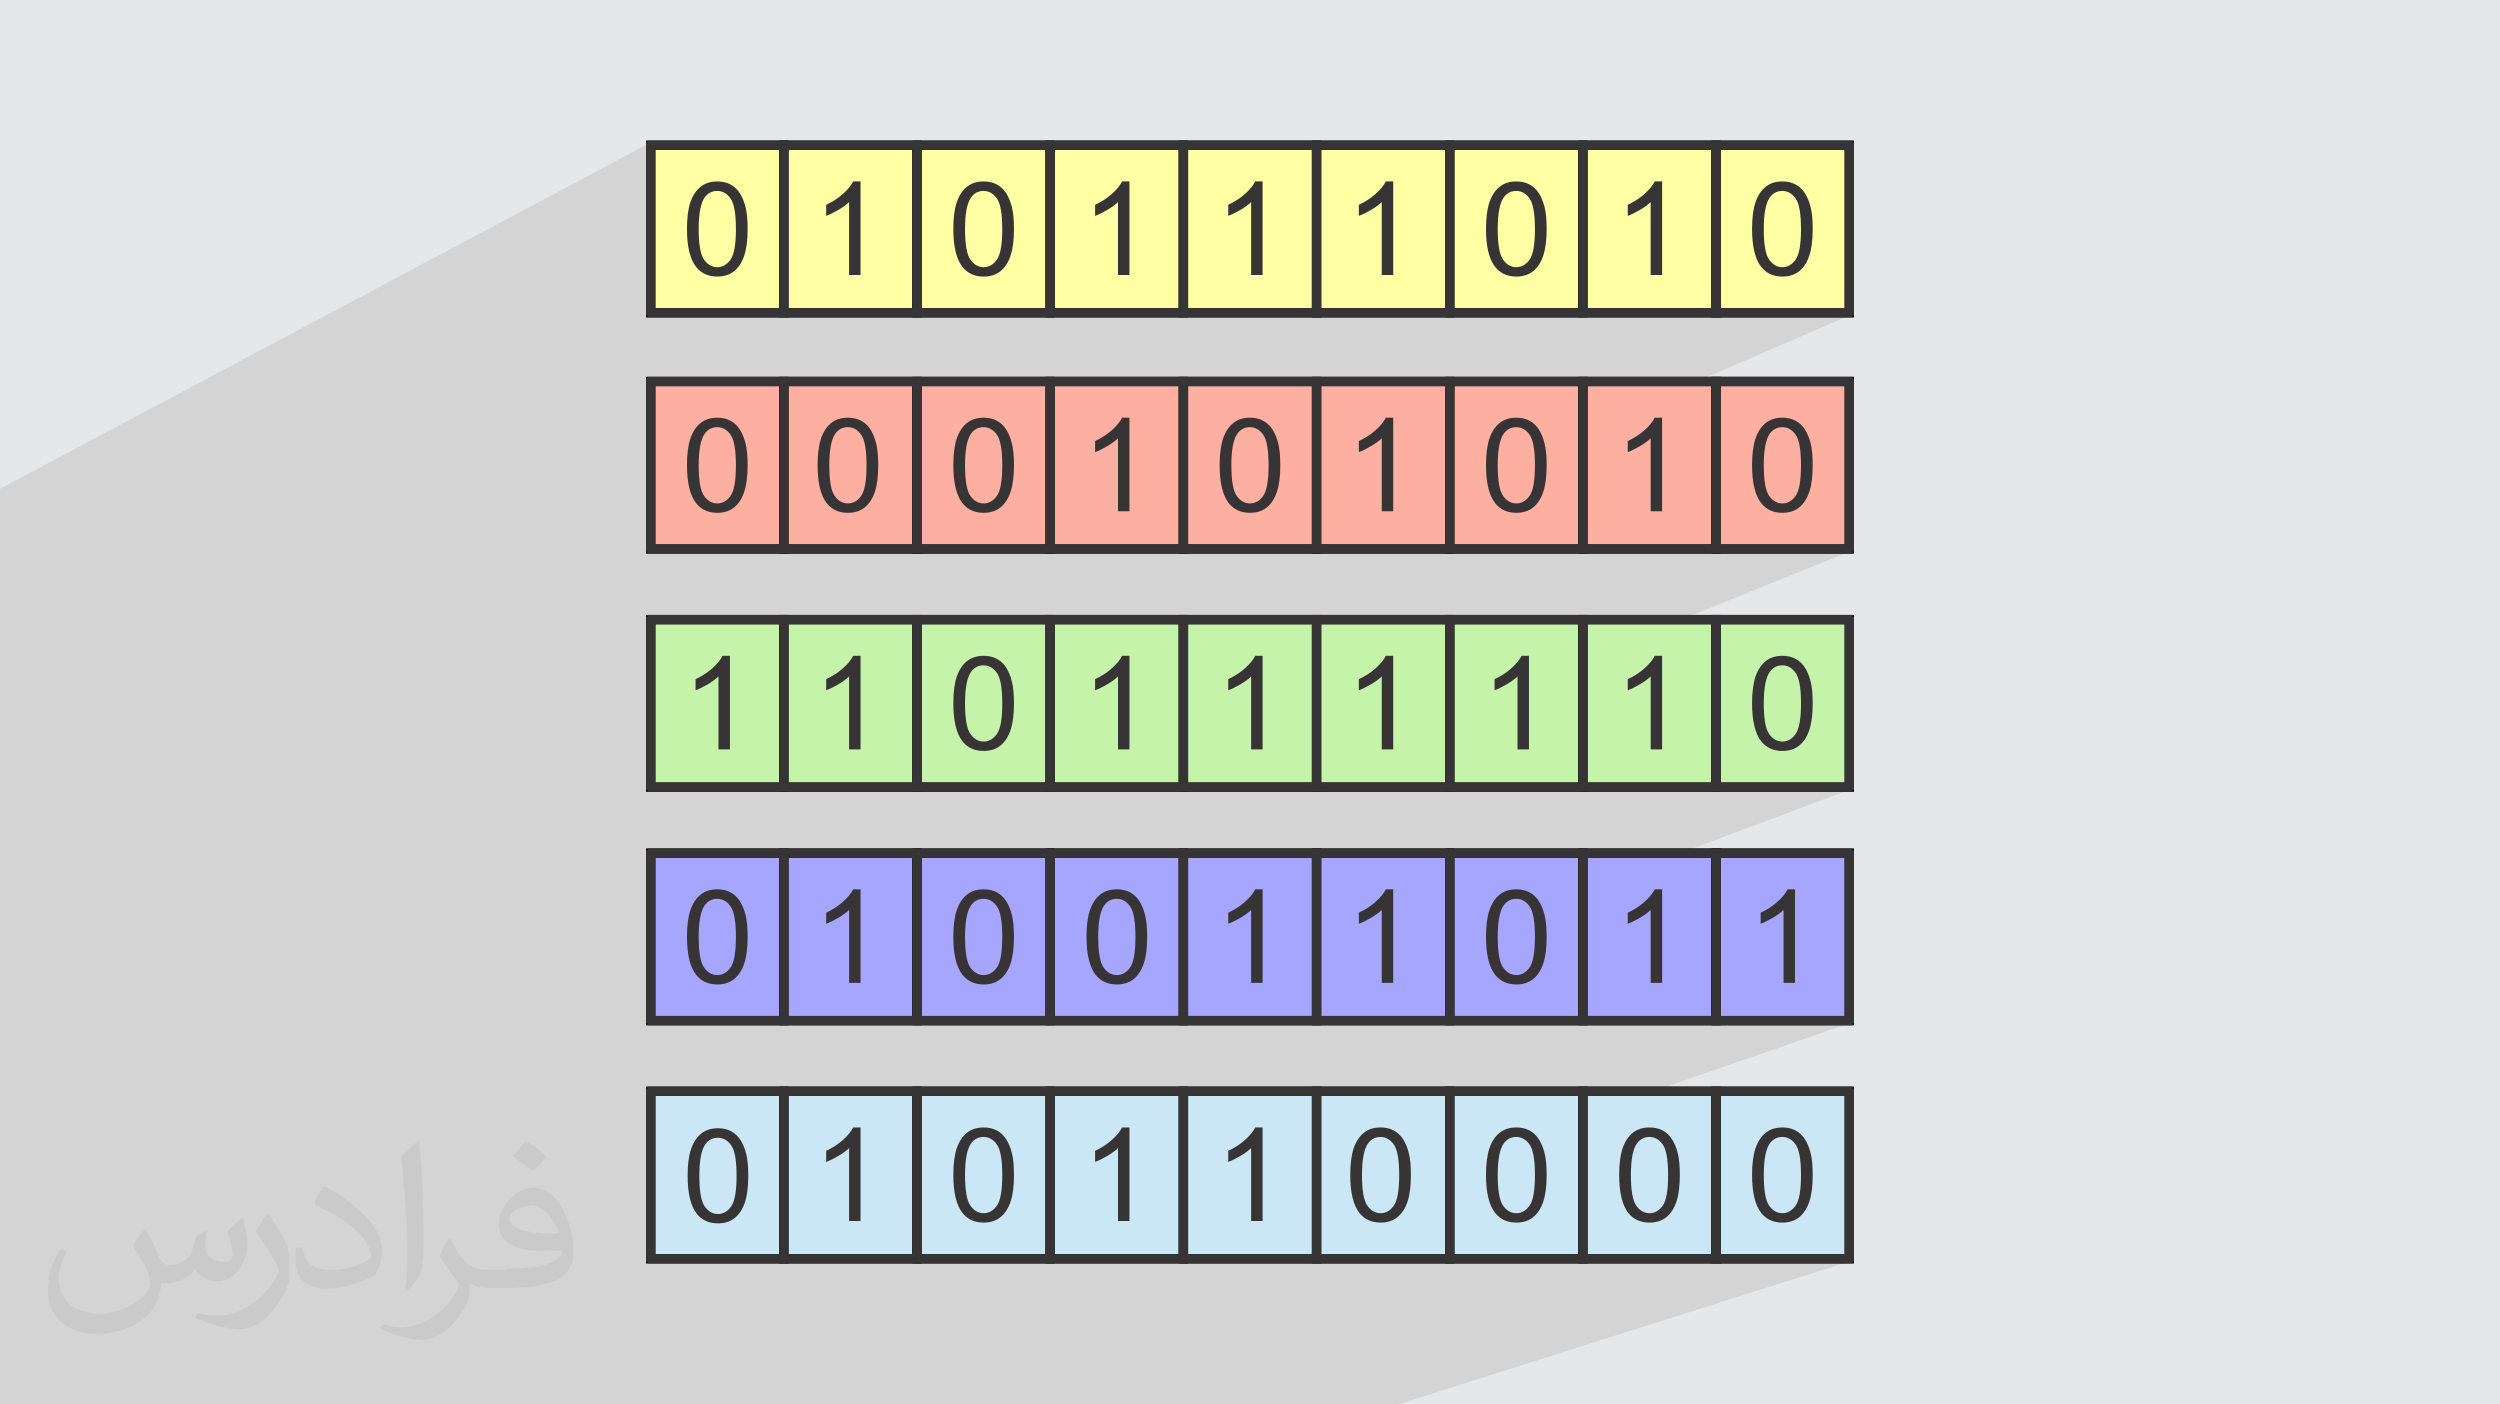 <?xml version="1.0" encoding="UTF-8"?>
<!DOCTYPE svg PUBLIC "-//W3C//DTD SVG 1.1//EN" "http://www.w3.org/Graphics/SVG/1.1/DTD/svg11.dtd">
<!-- Creator: CorelDRAW -->
<svg xmlns="http://www.w3.org/2000/svg" xml:space="preserve" width="3.709in" height="2.083in" version="1.1" style="shape-rendering:geometricPrecision; text-rendering:geometricPrecision; image-rendering:optimizeQuality; fill-rule:evenodd; clip-rule:evenodd"
viewBox="0 0 3709.33 2083.19"
 xmlns:xlink="http://www.w3.org/1999/xlink"
 xmlns:xodm="http://www.corel.com/coreldraw/odm/2003">
 <defs>
  <style type="text/css">
   <![CDATA[
    .str1 {stroke:#373435;stroke-width:13.89;stroke-miterlimit:2.613}
    .str0 {stroke:black;stroke-width:13.89;stroke-miterlimit:2.613}
    .fil4 {fill:none}
    .fil8 {fill:#A7A6FF}
    .fil7 {fill:#C6F3AA}
    .fil9 {fill:#CBE6F4}
    .fil0 {fill:#E6E7E8}
    .fil6 {fill:#FDB0A1}
    .fil3 {fill:#FFFFA4}
    .fil5 {fill:#373435;fill-rule:nonzero}
    .fil2 {fill:#373435;fill-opacity:0.031}
    .fil1 {fill:#373435;fill-opacity:0.102}
   ]]>
  </style>
 </defs>
 <g id="Layer_x0020_1">
  <polygon class="fil0" points="-0,0 3709.33,0 3709.33,2083.19 -0,2083.19 "/>
  <polygon class="fil1" points="1373.46,2083.19 1369.17,2083.19 1358.62,2083.19 1329.35,2083.19 1318.14,2083.19 1279.23,2083.19 1266.48,2083.19 1238.72,2083.19 1224.67,2083.19 1194.01,2083.19 1183.63,2083.19 1142.65,2083.19 1131.65,2083.19 1110.97,2083.19 1105.1,2083.19 1101.06,2083.19 1100.91,2083.19 1089.96,2083.19 1061.14,2083.19 1018.87,2083.19 1008.66,2083.19 955.96,2083.19 945.15,2083.19 940.03,2083.19 930.14,2083.19 919.46,2083.19 906.19,2083.19 894.23,2083.19 880.15,2083.19 843.72,2083.19 833.68,2083.19 813.32,2083.19 792.06,2083.19 769.26,2083.19 769.1,2083.19 759.37,2083.19 758.65,2083.19 730.18,2083.19 726.07,2083.19 720.35,2083.19 718.58,2083.19 678.66,2083.19 668.56,2083.19 658.7,2083.19 644.11,2083.19 633.6,2083.19 625.36,2083.19 613.26,2083.19 598.17,2083.19 588.6,2083.19 582.57,2083.19 572.15,2083.19 569.64,2083.19 560.61,2083.19 554.07,2083.19 552.74,2083.19 542.91,2083.19 535.02,2083.19 519.17,2083.19 517.98,2083.19 515.22,2083.19 506.27,2083.19 493.41,2083.19 483.72,2083.19 479.36,2083.19 461.38,2083.19 427.23,2083.19 417.83,2083.19 406.81,2083.19 397.78,2083.19 395.87,2083.19 388.43,2083.19 385.79,2083.19 385.65,2083.19 381.07,2083.19 354.7,2083.19 354.01,2083.19 350.88,2083.19 345.21,2083.19 318.26,2083.19 316.02,2083.19 308.74,2083.19 270.62,2083.19 256.3,2083.19 255.27,2083.19 252.12,2083.19 247.06,2083.19 221.12,2083.19 220.52,2083.19 194.35,2083.19 192.8,2083.19 184.52,2083.19 184.15,2083.19 145.97,2083.19 143.11,2083.19 133.76,2083.19 129.56,2083.19 85.36,2083.19 77.31,2083.19 76.29,2083.19 68.27,2083.19 48.59,2083.19 35.67,2083.19 31.6,2083.19 23.09,2083.19 14.03,2083.19 -0,2083.19 -0,2082.87 -0,2077.01 -0,2075.14 -0,2070.92 -0,2070.75 -0,2067.17 -0,2050.89 -0,2049.77 -0,2047.33 -0,2046.26 -0,2036.2 -0,2032.33 -0,2029 -0,2022.61 -0,2019.05 -0,2015.78 -0,2007.96 -0,2001.2 -0,1999.46 -0,1997.55 -0,1989.52 -0,1981.13 -0,1977.55 -0,1976.13 -0,1968.11 -0,1967.05 -0,1963.66 -0,1954.67 -0,1951.35 -0,1942.8 -0,1921.61 -0,1920.8 -0,1915.34 -0,1909.87 -0,1907.92 -0,1906.22 -0,1904.44 -0,1899.4 -0,1897.33 -0,1896.22 -0,1895.94 -0,1892.63 -0,1888.01 -0,1884.62 -0,1883.12 -0,1877.89 -0,1876.29 -0,1872.6 -0,1866.78 -0,1853.81 -0,1848.45 -0,1845.95 -0,1841.98 -0,1829.25 -0,1829.09 -0,1825.74 -0,1825.37 -0,1818.93 -0,1815.48 -0,1813.68 -0,1810.41 -0,1809.39 -0,1792.47 -0,1787.09 -0,1781.82 -0,1778.06 -0,1763.73 -0,1762.22 -0,1758.38 -0,1756.47 -0,1752.89 -0,1747.3 -0,1745.72 -0,1743.79 -0,1742.39 -0,1736.96 -0,1731.76 -0,1728.48 -0,1723.13 -0,1722.26 -0,1716.65 -0,1711.48 -0,1709.37 -0,1691.65 -0,1687.66 -0,1680.91 -0,1679.02 -0,1677.26 -0,1675.33 -0,1672.98 -0,1671.94 -0,1669.4 -0,1663.25 -0,1662.36 -0,1659.03 -0,1653.39 -0,1621.67 -0,1614.79 -0,1607.74 -0,1602.4 -0,1601.81 -0,1598.95 -0,1595.82 -0,1593.62 -0,1592.17 -0,1590.5 -0,1590.24 -0,1588.25 -0,1587.11 -0,1582.12 -0,1568.67 -0,1566.38 -0,1563.21 -0,1561.43 -0,1558.61 -0,1541.09 -0,1539.69 -0,1536.81 -0,1535.69 -0,1526.78 -0,1526.38 -0,1523.27 -0,1523.11 -0,1516.03 -0,1512.58 -0,1512.05 -0,1509.72 -0,1489.24 -0,1484.41 -0,1470.54 -0,1463.82 -0,1459.37 -0,1457 -0,1453.4 -0,1450.07 -0,1448.32 -0,1446.75 -0,1444.74 -0,1443.48 -0,1440.09 -0,1438.82 -0,1435.31 -0,1431.77 -0,1426.98 -0,1417.7 -0,1415.73 -0,1411.35 -0,1391.98 -0,1387.69 -0,1377.82 -0,1374.43 -0,1372.37 -0,1369.05 -0,1366.86 -0,1366.3 -0,1364.82 -0,1363.21 -0,1358.7 -0,1355.13 -0,1350.84 -0,1336.44 -0,1331.98 -0,1318.82 -0,1315.73 -0,1313.2 -0,1301.61 -0,1299.5 -0,1296.06 -0,1295.35 -0,1291.96 -0,1291.44 -0,1275.53 -0,1274.98 -0,1271.88 -0,1271.09 -0,1270.02 -0,1269.8 -0,1255.29 -0,1252.59 -0,1248.32 -0,1241.38 -0,1238.11 -0,1232.39 -0,1218.3 -0,1217.95 -0,1215.55 -0,1214.79 -0,1212.43 -0,1212.09 -0,1198.25 -0,1194.48 -0,1175.78 -0,1171.36 -0,1163.42 -0,1160.09 -0,1149.15 -0,1134.37 -0,1134.05 -0,1132.8 -0,1130.47 -0,1129.28 -0,1129.03 -0,1117.26 -0,1114.71 -0,1113.61 -0,1102.87 -0,1102.86 -0,1094.69 -0,1090.12 -0,1082.68 -0,1079.29 -0,1046.93 -0,1046.57 -0,1044.38 -0,1043.9 -0,1043.35 -0,1042.92 -0,1012.2 -0,999.02 -0,997.85 -0,995.57 -0,957.79 -0,955.87 -0,954.14 -0,951.91 -0,944.48 -0,941.09 -0,940.85 -0,929.45 -0,929.39 -0,921.74 -0,916.82 -0,912.28 -0,908.76 -0,834.1 -0,822.28 -0,819.05 -0,818.7 -0,728.83 -0,726.49 -0,725.18 965.47,211.46 965.47,215.49 1155.36,215.49 1163.07,211.46 1163.07,215.49 1352.82,215.49 1360.67,211.46 1360.67,215.49 1550.27,215.49 1558.27,211.46 1558.27,215.49 1747.72,215.49 1755.87,211.46 1755.87,215.49 1945.18,215.49 1953.46,211.46 1953.46,215.49 2142.63,215.49 2151.06,211.46 2151.06,215.49 2340.09,215.49 2348.66,211.46 2348.66,215.49 2537.54,215.49 2546.26,211.46 2546.26,215.49 2734.99,215.49 2743.86,211.46 2743.86,215.49 2748.7,215.49 2743.86,217.69 2743.86,464.05 2748.7,464.05 2743.86,466.15 2743.86,468.07 2517.5,566.01 2536.94,566.01 2546.26,561.99 2546.26,566.01 2734.39,566.01 2743.86,561.99 2743.86,566.01 2748.7,566.01 2743.86,568.07 2743.86,814.57 2748.7,814.57 2743.86,816.53 2743.86,818.59 2494.29,919.35 2536.26,919.35 2546.26,915.33 2546.26,919.35 2733.69,919.35 2743.86,915.33 2743.86,919.35 2748.7,919.35 2743.86,921.27 2743.86,1167.91 2748.7,1167.91 2743.86,1169.72 2743.86,1171.93 2493.22,1265.8 2535.47,1265.8 2546.26,1261.78 2546.26,1265.8 2732.9,1265.8 2743.86,1261.78 2743.86,1265.8 2748.7,1265.8 2743.86,1267.58 2743.86,1514.36 2748.7,1514.36 2743.86,1516.04 2743.86,1518.39 2452.57,1619.14 2534.54,1619.14 2546.26,1615.12 2546.26,1619.14 2731.95,1619.14 2743.86,1615.12 2743.86,1619.14 2748.7,1619.14 2743.86,1620.78 2743.86,1867.7 2748.7,1867.7 2743.86,1869.24 2743.86,1871.72 2076.13,2083.19 2068.72,2083.19 2064.14,2083.19 1889.43,2083.19 1877.64,2083.19 1821.11,2083.19 1777.46,2083.19 1702.74,2083.19 1691.14,2083.19 1637.68,2083.19 1594.62,2083.19 1516.04,2083.19 1504.64,2083.19 1457.02,2083.19 1453.85,2083.19 1415.91,2083.19 1411.39,2083.19 "/>
  <path class="fil2" d="M217.02 1826.17c7,11 11,21 16,32 3,7 5,19 21,19 5,0 11,-2 17,-5 7,-4 11,-9 14,-17l6 -21 15 -8 1 1c-2,8 -2,15 -2,21 0,18 15,24 27,24 7,0 13,-4 13,-10 0,-8 -4,-23 -8,-35 7,-7 14,-14 23,-20l1 1c4,15 6,30 6,40 0,9 -4,21 -8,28 -7,14 -20,25 -36,25 -12,0 -25,-6 -34,-17l0 0c-9,11 -22,20 -43,20l-7 0c-1,14 -4,24 -9,33 -13,25 -50,42 -85.01,42 -49,0 -74.01,-28 -74.01,-66 0,-23 8,-45 19,-60l9 4c-7,14 -12,27 -12,40 0,35 28,52 61,52 31,0 69.01,-20 75.01,-42 -2,-25 -12,-36 -26,-59 4,-8 10,-15 17,-23l1 0 0 0 2 -1 0 0 0 0 0 0 0 0 0 0 0 0 0 0 0 0 0 0 0 2 0 0 0 0 0.01 -0.01 0 0.01zm564.05 -133.01c10,6 21,14 30,23 -6,8 -12,15 -21,21 -10,-8 -20,-15 -30,-22 7,-8 14,-15 20,-22l0 0 0 0 0 0 0 0 0 0 0 0 0 0 0 0 0 0 1 0 0 0 0 0 0 0zm5 96.01c-17,0 -30,11 -30,19 0,17 34,23 73.01,22 -5,-20 -23,-42 -43,-42l0 0 0 0 0 0 0 0 0 0 0 0 0 0 0 0 0 0 0 0 0 1 0 0 0 0 0 0 -0.01 0zm-38 93.01c22,0 41,-1 55,-4 16,-4 30,-12 30,-18 0,-2 0,-3 0,-5 -9,1 -19,1 -28,1 -30,0 -52,-7 -61,-23 -2,-4 -4,-9 -4,-15 0,-16 7,-31 19,-42 10,-9 21,-14 33,-14 21,0 37,17 48,43 6,14 11,31 11,51 0,14 -4,25 -12,34 -16,15 -45,21 -90.01,21l-20 0 0 0 -5 0c-11,0 -19,-2 -26,-7l-1 0c0,2 0,5 0,8 0,10 -3,23 -10,33 -20,30 -42,43 -60,43 -19,0 -42,-7 -63,-17l4 -7c7,3 16,5 29,5 34,0 78.01,-33 84.01,-65 -1,-2 -4,-6 -7,-9 -10,-12 -16,-22 -22,-32 5,-10 9,-18 14,-25l2 0c14,30 28,46 57,46l5 0 0 0 21 0 0 -1 0 0 0 0 0 0 -3 -1 0 0 0 0 0 0zm-147.01 31c2,-13 3,-29 3,-43l0 -21c0,-39 -5,-96.01 -9,-133.01 7,-8 17,-17 25,-23l2 1c5,47 6,101.01 6,151.01 0,13 0,26 -2,35 -1,12 -8,21 -22,35l-3 -2 0 0 0 0 0 0 0 0 0 0 0 0 0 0 0 0 0 0 0 0 0 0 0 0zm-151.02 -62.01c1,19 10,33 41,33 20,0 36,-5 55,-14 3,-2 5,-4 5,-5 0,-11 -9,-27 -24,-41 -15,-13 -33,-25 -52,-32 -6,-3 -8,-6 -8,-8 0,-6 7,-16 13,-24l2 0c21,11 43,27 60,44 15,16 25,33 25,51 0,13 -4,26 -11,37 -23,11 -47,20 -70.01,20 -29,0 -48,-13 -48,-45 0,-4 0,-9 1,-16l10 0 0 0 0 0 0 0 0 0 0 0 0 0 0 0 0 0 0 0 0 0 0 0 1 0 0 0 0 0 0 0 0.01 0zm-52 -52l18 29c7,11 13,22 13,41l0 24c0,19 -12,39 -32,60 -15,14 -29,19 -42,19 -19,0 -40,-6 -65,-17l3 -7c8,2 17,4 28,4 36,0 72.01,-26 89.01,-58 2,-4 3,-7 3,-9 0,-4 -2,-8 -4,-11 -9,-17 -19,-33 -30,-47 6,-9 11,-18 18,-27l2 0 0 0 1 0 0 0 0 0 0 0 0 0 0 0 0 0 0 0 0 0 0 0 -2 -1 0 0 0 0 0 0 -0.01 0z"/>
  <path class="fil2" d="M217.02 1826.17c7,11 11,21 16,32 3,7 5,19 21,19 5,0 11,-2 17,-5 7,-4 11,-9 14,-17l6 -21 15 -8 1 1c-2,8 -2,15 -2,21 0,18 15,24 27,24 7,0 13,-4 13,-10 0,-8 -4,-23 -8,-35 7,-7 14,-14 23,-20l1 1c4,15 6,30 6,40 0,9 -4,21 -8,28 -7,14 -20,25 -36,25 -12,0 -25,-6 -34,-17l0 0c-9,11 -22,20 -43,20l-7 0c-1,14 -4,24 -9,33 -13,25 -50,42 -85.01,42 -49,0 -74.01,-28 -74.01,-66 0,-23 8,-45 19,-60l9 4c-7,14 -12,27 -12,40 0,35 28,52 61,52 31,0 69.01,-20 75.01,-42 -2,-25 -12,-36 -26,-59 4,-8 10,-15 17,-23l1 0 0 0 2 -1 0 0 0 0 0 0 0 0 0 0 0 0 0 0 0 0 0 0 0 2 0 0 0 0 0.01 -0.01 0 0.01zm564.05 -133.01c10,6 21,14 30,23 -6,8 -12,15 -21,21 -10,-8 -20,-15 -30,-22 7,-8 14,-15 20,-22l0 0 0 0 0 0 0 0 0 0 0 0 0 0 0 0 0 0 1 0 0 0 0 0 0 0zm5 96.01c-17,0 -30,11 -30,19 0,17 34,23 73.01,22 -5,-20 -23,-42 -43,-42l0 0 0 0 0 0 0 0 0 0 0 0 0 0 0 0 0 0 0 0 0 1 0 0 0 0 0 0 -0.01 0zm-38 93.01c22,0 41,-1 55,-4 16,-4 30,-12 30,-18 0,-2 0,-3 0,-5 -9,1 -19,1 -28,1 -30,0 -52,-7 -61,-23 -2,-4 -4,-9 -4,-15 0,-16 7,-31 19,-42 10,-9 21,-14 33,-14 21,0 37,17 48,43 6,14 11,31 11,51 0,14 -4,25 -12,34 -16,15 -45,21 -90.01,21l-20 0 0 0 -5 0c-11,0 -19,-2 -26,-7l-1 0c0,2 0,5 0,8 0,10 -3,23 -10,33 -20,30 -42,43 -60,43 -19,0 -42,-7 -63,-17l4 -7c7,3 16,5 29,5 34,0 78.01,-33 84.01,-65 -1,-2 -4,-6 -7,-9 -10,-12 -16,-22 -22,-32 5,-10 9,-18 14,-25l2 0c14,30 28,46 57,46l5 0 0 0 21 0 0 -1 0 0 0 0 0 0 -3 -1 0 0 0 0 0 0zm-147.01 31c2,-13 3,-29 3,-43l0 -21c0,-39 -5,-96.01 -9,-133.01 7,-8 17,-17 25,-23l2 1c5,47 6,101.01 6,151.01 0,13 0,26 -2,35 -1,12 -8,21 -22,35l-3 -2 0 0 0 0 0 0 0 0 0 0 0 0 0 0 0 0 0 0 0 0 0 0 0 0zm-151.02 -62.01c1,19 10,33 41,33 20,0 36,-5 55,-14 3,-2 5,-4 5,-5 0,-11 -9,-27 -24,-41 -15,-13 -33,-25 -52,-32 -6,-3 -8,-6 -8,-8 0,-6 7,-16 13,-24l2 0c21,11 43,27 60,44 15,16 25,33 25,51 0,13 -4,26 -11,37 -23,11 -47,20 -70.01,20 -29,0 -48,-13 -48,-45 0,-4 0,-9 1,-16l10 0 0 0 0 0 0 0 0 0 0 0 0 0 0 0 0 0 0 0 0 0 0 0 1 0 0 0 0 0 0 0 0.01 0zm-52 -52l18 29c7,11 13,22 13,41l0 24c0,19 -12,39 -32,60 -15,14 -29,19 -42,19 -19,0 -40,-6 -65,-17l3 -7c8,2 17,4 28,4 36,0 72.01,-26 89.01,-58 2,-4 3,-7 3,-9 0,-4 -2,-8 -4,-11 -9,-17 -19,-33 -30,-47 6,-9 11,-18 18,-27l2 0 0 0 1 0 0 0 0 0 0 0 0 0 0 0 0 0 0 0 0 0 0 0 -2 -1 0 0 0 0 0 0 -0.01 0z"/>
  <g id="_2067061960784">
   <g>
    <polygon class="fil3 str0" points="965.47,215.49 1163.07,215.49 1163.07,464.05 965.47,464.05 "/>
    <polygon class="fil3 str0" points="1163.07,215.49 1360.67,215.49 1360.67,464.05 1163.07,464.05 "/>
    <polygon class="fil3 str0" points="1360.67,215.49 1558.27,215.49 1558.27,464.05 1360.67,464.05 "/>
    <polygon class="fil3 str0" points="1558.27,215.49 1755.87,215.49 1755.87,464.05 1558.27,464.05 "/>
    <polygon class="fil3 str0" points="1755.87,215.49 1953.46,215.49 1953.46,464.05 1755.87,464.05 "/>
    <polygon class="fil3 str0" points="1953.46,215.49 2151.06,215.49 2151.06,464.05 1953.46,464.05 "/>
    <polygon class="fil3 str0" points="2151.06,215.49 2348.66,215.49 2348.66,464.05 2151.06,464.05 "/>
    <polygon class="fil3 str0" points="2348.66,215.49 2546.26,215.49 2546.26,464.05 2348.66,464.05 "/>
    <polygon class="fil3 str0" points="2546.26,215.49 2743.86,215.49 2743.86,464.05 2546.26,464.05 "/>
    <polyline class="fil4 str1" points="965.47,468.07 965.47,464.05 965.47,215.49 965.47,211.46 "/>
    <polyline class="fil4 str1" points="1163.07,468.07 1163.07,464.05 1163.07,215.49 1163.07,211.46 "/>
    <polyline class="fil4 str1" points="1360.67,468.07 1360.67,464.05 1360.67,215.49 1360.67,211.46 "/>
    <polyline class="fil4 str1" points="1558.27,468.07 1558.27,464.05 1558.27,215.49 1558.27,211.46 "/>
    <polyline class="fil4 str1" points="1755.87,468.07 1755.87,464.05 1755.87,215.49 1755.87,211.46 "/>
    <polyline class="fil4 str1" points="1953.46,468.07 1953.46,464.05 1953.46,215.49 1953.46,211.46 "/>
    <polyline class="fil4 str1" points="2151.06,468.07 2151.06,464.05 2151.06,215.49 2151.06,211.46 "/>
    <polyline class="fil4 str1" points="2348.66,468.07 2348.66,464.05 2348.66,215.49 2348.66,211.46 "/>
    <polyline class="fil4 str1" points="2546.26,468.07 2546.26,464.05 2546.26,215.49 2546.26,211.46 "/>
    <polyline class="fil4 str1" points="2743.86,468.07 2743.86,464.05 2743.86,215.49 2743.86,211.46 "/>
    <polyline class="fil4 str1" points="960.63,464.05 965.47,464.05 1163.07,464.05 1360.67,464.05 1558.27,464.05 1755.87,464.05 1953.46,464.05 2151.06,464.05 2348.66,464.05 2546.26,464.05 2743.86,464.05 2748.7,464.05 "/>
    <polyline class="fil4 str1" points="960.63,215.49 965.47,215.49 1163.07,215.49 1360.67,215.49 1558.27,215.49 1755.87,215.49 1953.46,215.49 2151.06,215.49 2348.66,215.49 2546.26,215.49 2743.86,215.49 2748.7,215.49 "/>
   </g>
   <path class="fil5" d="M1019.28 339.8c0,-16.31 1.67,-29.51 5.02,-39.48 3.38,-10.01 8.37,-17.7 15,-23.07 6.59,-5.37 14.93,-8.05 24.97,-8.05 7.41,0 13.9,1.48 19.54,4.48 5.6,2.99 10.23,7.3 13.84,12.94 3.6,5.6 6.44,12.45 8.5,20.53 2.09,8.08 3.12,18.99 3.12,32.66 0,16.22 -1.67,29.35 -4.99,39.33 -3.31,10.01 -8.3,17.7 -14.93,23.11 -6.6,5.41 -14.96,8.11 -25.07,8.11 -13.29,0 -23.75,-4.73 -31.34,-14.22 -9.11,-11.59 -13.64,-30.35 -13.64,-56.32zm17.38 0.07c0,22.75 2.64,37.87 7.95,45.34 5.31,7.5 11.87,11.23 19.66,11.23 7.79,0 14.35,-3.77 19.67,-11.26 5.31,-7.53 7.95,-22.62 7.95,-45.31 0,-22.75 -2.64,-37.87 -7.95,-45.34 -5.28,-7.5 -11.91,-11.23 -19.85,-11.23 -7.79,0 -14.03,3.32 -18.7,9.91 -5.83,8.4 -8.72,23.97 -8.72,46.66z"/>
   <path class="fil5" d="M1276.8 408.02l-16.99 0 0 -108.19c-4.09,3.93 -9.46,7.82 -16.09,11.71 -6.63,3.89 -12.61,6.82 -17.89,8.75l0 -16.41c9.49,-4.44 17.8,-9.85 24.91,-16.22 7.11,-6.34 12.17,-12.48 15.13,-18.47l10.94 0 0 138.83z"/>
   <path class="fil5" d="M1414.48 339.8c0,-16.31 1.67,-29.51 5.02,-39.48 3.38,-10.01 8.37,-17.7 15,-23.07 6.6,-5.37 14.93,-8.05 24.97,-8.05 7.4,0 13.9,1.48 19.54,4.48 5.6,2.99 10.23,7.3 13.83,12.94 3.61,5.6 6.44,12.45 8.5,20.53 2.09,8.08 3.12,18.99 3.12,32.66 0,16.22 -1.67,29.35 -4.99,39.33 -3.31,10.01 -8.3,17.7 -14.93,23.11 -6.59,5.41 -14.96,8.11 -25.07,8.11 -13.29,0 -23.75,-4.73 -31.34,-14.22 -9.11,-11.59 -13.65,-30.35 -13.65,-56.32zm17.38 0.07c0,22.75 2.64,37.87 7.95,45.34 5.31,7.5 11.87,11.23 19.66,11.23 7.79,0 14.35,-3.77 19.66,-11.26 5.31,-7.53 7.95,-22.62 7.95,-45.31 0,-22.75 -2.64,-37.87 -7.95,-45.34 -5.28,-7.5 -11.91,-11.23 -19.85,-11.23 -7.79,0 -14.03,3.32 -18.7,9.91 -5.82,8.4 -8.72,23.97 -8.72,46.66z"/>
   <path class="fil5" d="M1675.8 408.02l-16.99 0 0 -108.19c-4.09,3.93 -9.46,7.82 -16.09,11.71 -6.63,3.89 -12.61,6.82 -17.89,8.75l0 -16.41c9.49,-4.44 17.8,-9.85 24.91,-16.22 7.11,-6.34 12.17,-12.48 15.13,-18.47l10.94 0 0 138.83z"/>
   <path class="fil5" d="M1873.35 408.02l-16.99 0 0 -108.19c-4.09,3.93 -9.46,7.82 -16.09,11.71 -6.63,3.89 -12.61,6.82 -17.89,8.75l0 -16.41c9.49,-4.44 17.8,-9.85 24.91,-16.22 7.11,-6.34 12.17,-12.48 15.13,-18.47l10.94 0 0 138.83z"/>
   <path class="fil5" d="M2067.14 408.02l-16.99 0 0 -108.19c-4.09,3.93 -9.46,7.82 -16.09,11.71 -6.63,3.89 -12.61,6.82 -17.89,8.75l0 -16.41c9.49,-4.44 17.8,-9.85 24.91,-16.22 7.11,-6.34 12.17,-12.48 15.13,-18.47l10.94 0 0 138.83z"/>
   <path class="fil5" d="M2204.83 339.8c0,-16.31 1.67,-29.51 5.02,-39.48 3.38,-10.01 8.37,-17.7 15,-23.07 6.6,-5.37 14.93,-8.05 24.97,-8.05 7.4,0 13.9,1.48 19.54,4.48 5.6,2.99 10.23,7.3 13.84,12.94 3.6,5.6 6.43,12.45 8.49,20.53 2.09,8.08 3.12,18.99 3.12,32.66 0,16.22 -1.67,29.35 -4.99,39.33 -3.31,10.01 -8.3,17.7 -14.93,23.11 -6.6,5.41 -14.96,8.11 -25.07,8.11 -13.29,0 -23.75,-4.73 -31.34,-14.22 -9.11,-11.59 -13.65,-30.35 -13.65,-56.32zm17.38 0.07c0,22.75 2.64,37.87 7.95,45.34 5.31,7.5 11.87,11.23 19.66,11.23 7.79,0 14.35,-3.77 19.66,-11.26 5.31,-7.53 7.95,-22.62 7.95,-45.31 0,-22.75 -2.64,-37.87 -7.95,-45.34 -5.28,-7.5 -11.91,-11.23 -19.85,-11.23 -7.79,0 -14.03,3.32 -18.7,9.91 -5.82,8.4 -8.72,23.97 -8.72,46.66z"/>
   <path class="fil5" d="M2466.14 408.02l-16.99 0 0 -108.19c-4.09,3.93 -9.46,7.82 -16.09,11.71 -6.63,3.89 -12.61,6.82 -17.89,8.75l0 -16.41c9.49,-4.44 17.8,-9.85 24.91,-16.22 7.11,-6.34 12.17,-12.48 15.13,-18.47l10.94 0 0 138.83z"/>
   <path class="fil5" d="M2599.6 339.8c0,-16.31 1.68,-29.51 5.02,-39.48 3.38,-10.01 8.37,-17.7 15,-23.07 6.6,-5.37 14.93,-8.05 24.97,-8.05 7.4,0 13.9,1.48 19.54,4.48 5.6,2.99 10.23,7.3 13.84,12.94 3.6,5.6 6.43,12.45 8.49,20.53 2.09,8.08 3.12,18.99 3.12,32.66 0,16.22 -1.67,29.35 -4.98,39.33 -3.32,10.01 -8.3,17.7 -14.93,23.11 -6.6,5.41 -14.96,8.11 -25.07,8.11 -13.29,0 -23.75,-4.73 -31.34,-14.22 -9.11,-11.59 -13.65,-30.35 -13.65,-56.32zm17.38 0.07c0,22.75 2.64,37.87 7.95,45.34 5.31,7.5 11.88,11.23 19.66,11.23 7.79,0 14.35,-3.77 19.66,-11.26 5.31,-7.53 7.95,-22.62 7.95,-45.31 0,-22.75 -2.64,-37.87 -7.95,-45.34 -5.28,-7.5 -11.91,-11.23 -19.85,-11.23 -7.79,0 -14.03,3.32 -18.7,9.91 -5.82,8.4 -8.72,23.97 -8.72,46.66z"/>
   <g>
    <polygon class="fil6 str0" points="965.47,566.01 1163.07,566.01 1163.07,814.57 965.47,814.57 "/>
    <polygon class="fil6 str0" points="1163.07,566.01 1360.67,566.01 1360.67,814.57 1163.07,814.57 "/>
    <polygon class="fil6 str0" points="1360.67,566.01 1558.27,566.01 1558.27,814.57 1360.67,814.57 "/>
    <polygon class="fil6 str0" points="1558.27,566.01 1755.87,566.01 1755.87,814.57 1558.27,814.57 "/>
    <polygon class="fil6 str0" points="1755.87,566.01 1953.46,566.01 1953.46,814.57 1755.87,814.57 "/>
    <polygon class="fil6 str0" points="1953.46,566.01 2151.06,566.01 2151.06,814.57 1953.46,814.57 "/>
    <polygon class="fil6 str0" points="2151.06,566.01 2348.66,566.01 2348.66,814.57 2151.06,814.57 "/>
    <polygon class="fil6 str0" points="2348.66,566.01 2546.26,566.01 2546.26,814.57 2348.66,814.57 "/>
    <polygon class="fil6 str0" points="2546.26,566.01 2743.86,566.01 2743.86,814.57 2546.26,814.57 "/>
    <polyline class="fil4 str1" points="965.47,818.59 965.47,814.57 965.47,566.01 965.47,561.99 "/>
    <polyline class="fil4 str1" points="1163.07,818.59 1163.07,814.57 1163.07,566.01 1163.07,561.99 "/>
    <polyline class="fil4 str1" points="1360.67,818.59 1360.67,814.57 1360.67,566.01 1360.67,561.99 "/>
    <polyline class="fil4 str1" points="1558.27,818.59 1558.27,814.57 1558.27,566.01 1558.27,561.99 "/>
    <polyline class="fil4 str1" points="1755.87,818.59 1755.87,814.57 1755.87,566.01 1755.87,561.99 "/>
    <polyline class="fil4 str1" points="1953.46,818.59 1953.46,814.57 1953.46,566.01 1953.46,561.99 "/>
    <polyline class="fil4 str1" points="2151.06,818.59 2151.06,814.57 2151.06,566.01 2151.06,561.99 "/>
    <polyline class="fil4 str1" points="2348.66,818.59 2348.66,814.57 2348.66,566.01 2348.66,561.99 "/>
    <polyline class="fil4 str1" points="2546.26,818.59 2546.26,814.57 2546.26,566.01 2546.26,561.99 "/>
    <polyline class="fil4 str1" points="2743.86,818.59 2743.86,814.57 2743.86,566.01 2743.86,561.99 "/>
    <polyline class="fil4 str1" points="960.63,814.57 965.47,814.57 1163.07,814.57 1360.67,814.57 1558.27,814.57 1755.87,814.57 1953.46,814.57 2151.06,814.57 2348.66,814.57 2546.26,814.57 2743.86,814.57 2748.7,814.57 "/>
    <polyline class="fil4 str1" points="960.63,566.01 965.47,566.01 1163.07,566.01 1360.67,566.01 1558.27,566.01 1755.87,566.01 1953.46,566.01 2151.06,566.01 2348.66,566.01 2546.26,566.01 2743.86,566.01 2748.7,566.01 "/>
   </g>
   <path class="fil5" d="M1019.28 690.33c0,-16.31 1.67,-29.51 5.02,-39.48 3.38,-10.01 8.37,-17.7 15,-23.07 6.59,-5.37 14.93,-8.05 24.97,-8.05 7.41,0 13.9,1.48 19.54,4.48 5.6,2.99 10.23,7.3 13.84,12.94 3.6,5.6 6.44,12.45 8.5,20.53 2.09,8.08 3.12,18.99 3.12,32.67 0,16.22 -1.67,29.35 -4.99,39.32 -3.31,10.01 -8.3,17.7 -14.93,23.11 -6.6,5.41 -14.96,8.11 -25.07,8.11 -13.29,0 -23.75,-4.73 -31.34,-14.22 -9.11,-11.59 -13.64,-30.35 -13.64,-56.31zm17.38 0.06c0,22.75 2.64,37.87 7.95,45.34 5.31,7.5 11.87,11.23 19.66,11.23 7.79,0 14.35,-3.77 19.67,-11.26 5.31,-7.53 7.95,-22.62 7.95,-45.31 0,-22.75 -2.64,-37.87 -7.95,-45.34 -5.28,-7.5 -11.91,-11.23 -19.85,-11.23 -7.79,0 -14.03,3.32 -18.7,9.91 -5.83,8.4 -8.72,23.97 -8.72,46.66z"/>
   <path class="fil5" d="M1213.08 690.33c0,-16.31 1.67,-29.51 5.02,-39.48 3.38,-10.01 8.37,-17.7 15,-23.07 6.59,-5.37 14.93,-8.05 24.97,-8.05 7.41,0 13.91,1.48 19.54,4.48 5.6,2.99 10.23,7.3 13.84,12.94 3.6,5.6 6.44,12.45 8.5,20.53 2.09,8.08 3.12,18.99 3.12,32.67 0,16.22 -1.67,29.35 -4.99,39.32 -3.31,10.01 -8.3,17.7 -14.93,23.11 -6.6,5.41 -14.96,8.11 -25.07,8.11 -13.29,0 -23.75,-4.73 -31.34,-14.22 -9.11,-11.59 -13.64,-30.35 -13.64,-56.31zm17.38 0.06c0,22.75 2.64,37.87 7.95,45.34 5.31,7.5 11.87,11.23 19.66,11.23 7.79,0 14.35,-3.77 19.67,-11.26 5.31,-7.53 7.95,-22.62 7.95,-45.31 0,-22.75 -2.64,-37.87 -7.95,-45.34 -5.28,-7.5 -11.91,-11.23 -19.85,-11.23 -7.79,0 -14.03,3.32 -18.7,9.91 -5.83,8.4 -8.72,23.97 -8.72,46.66z"/>
   <path class="fil5" d="M1414.48 690.33c0,-16.31 1.67,-29.51 5.02,-39.48 3.38,-10.01 8.37,-17.7 15,-23.07 6.6,-5.37 14.93,-8.05 24.97,-8.05 7.4,0 13.9,1.48 19.54,4.48 5.6,2.99 10.23,7.3 13.83,12.94 3.61,5.6 6.44,12.45 8.5,20.53 2.09,8.08 3.12,18.99 3.12,32.67 0,16.22 -1.67,29.35 -4.99,39.32 -3.31,10.01 -8.3,17.7 -14.93,23.11 -6.59,5.41 -14.96,8.11 -25.07,8.11 -13.29,0 -23.75,-4.73 -31.34,-14.22 -9.11,-11.59 -13.65,-30.35 -13.65,-56.31zm17.38 0.06c0,22.75 2.64,37.87 7.95,45.34 5.31,7.5 11.87,11.23 19.66,11.23 7.79,0 14.35,-3.77 19.66,-11.26 5.31,-7.53 7.95,-22.62 7.95,-45.31 0,-22.75 -2.64,-37.87 -7.95,-45.34 -5.28,-7.5 -11.91,-11.23 -19.85,-11.23 -7.79,0 -14.03,3.32 -18.7,9.91 -5.82,8.4 -8.72,23.97 -8.72,46.66z"/>
   <path class="fil5" d="M1675.8 758.55l-16.99 0 0 -108.19c-4.09,3.93 -9.46,7.82 -16.09,11.71 -6.63,3.89 -12.61,6.82 -17.89,8.75l0 -16.41c9.49,-4.44 17.8,-9.85 24.91,-16.22 7.11,-6.34 12.17,-12.48 15.13,-18.47l10.94 0 0 138.83z"/>
   <path class="fil5" d="M1809.63 690.33c0,-16.31 1.67,-29.51 5.02,-39.48 3.38,-10.01 8.37,-17.7 15,-23.07 6.6,-5.37 14.93,-8.05 24.97,-8.05 7.4,0 13.9,1.48 19.53,4.48 5.6,2.99 10.23,7.3 13.84,12.94 3.6,5.6 6.44,12.45 8.5,20.53 2.09,8.08 3.12,18.99 3.12,32.67 0,16.22 -1.67,29.35 -4.99,39.32 -3.31,10.01 -8.3,17.7 -14.93,23.11 -6.6,5.41 -14.96,8.11 -25.07,8.11 -13.29,0 -23.75,-4.73 -31.35,-14.22 -9.1,-11.59 -13.64,-30.35 -13.64,-56.31zm17.38 0.06c0,22.75 2.64,37.87 7.95,45.34 5.31,7.5 11.87,11.23 19.66,11.23 7.79,0 14.35,-3.77 19.66,-11.26 5.31,-7.53 7.95,-22.62 7.95,-45.31 0,-22.75 -2.64,-37.87 -7.95,-45.34 -5.28,-7.5 -11.91,-11.23 -19.85,-11.23 -7.79,0 -14.03,3.32 -18.7,9.91 -5.83,8.4 -8.72,23.97 -8.72,46.66z"/>
   <path class="fil5" d="M2067.14 758.55l-16.99 0 0 -108.19c-4.09,3.93 -9.46,7.82 -16.09,11.71 -6.63,3.89 -12.61,6.82 -17.89,8.75l0 -16.41c9.49,-4.44 17.8,-9.85 24.91,-16.22 7.11,-6.34 12.17,-12.48 15.13,-18.47l10.94 0 0 138.83z"/>
   <path class="fil5" d="M2204.83 690.33c0,-16.31 1.67,-29.51 5.02,-39.48 3.38,-10.01 8.37,-17.7 15,-23.07 6.6,-5.37 14.93,-8.05 24.97,-8.05 7.4,0 13.9,1.48 19.54,4.48 5.6,2.99 10.23,7.3 13.84,12.94 3.6,5.6 6.43,12.45 8.49,20.53 2.09,8.08 3.12,18.99 3.12,32.67 0,16.22 -1.67,29.35 -4.99,39.32 -3.31,10.01 -8.3,17.7 -14.93,23.11 -6.6,5.41 -14.96,8.11 -25.07,8.11 -13.29,0 -23.75,-4.73 -31.34,-14.22 -9.11,-11.59 -13.65,-30.35 -13.65,-56.31zm17.38 0.06c0,22.75 2.64,37.87 7.95,45.34 5.31,7.5 11.87,11.23 19.66,11.23 7.79,0 14.35,-3.77 19.66,-11.26 5.31,-7.53 7.95,-22.62 7.95,-45.31 0,-22.75 -2.64,-37.87 -7.95,-45.34 -5.28,-7.5 -11.91,-11.23 -19.85,-11.23 -7.79,0 -14.03,3.32 -18.7,9.91 -5.82,8.4 -8.72,23.97 -8.72,46.66z"/>
   <path class="fil5" d="M2466.14 758.55l-16.99 0 0 -108.19c-4.09,3.93 -9.46,7.82 -16.09,11.71 -6.63,3.89 -12.61,6.82 -17.89,8.75l0 -16.41c9.49,-4.44 17.8,-9.85 24.91,-16.22 7.11,-6.34 12.17,-12.48 15.13,-18.47l10.94 0 0 138.83z"/>
   <path class="fil5" d="M2599.6 690.33c0,-16.31 1.68,-29.51 5.02,-39.48 3.38,-10.01 8.37,-17.7 15,-23.07 6.6,-5.37 14.93,-8.05 24.97,-8.05 7.4,0 13.9,1.48 19.54,4.48 5.6,2.99 10.23,7.3 13.84,12.94 3.6,5.6 6.43,12.45 8.49,20.53 2.09,8.08 3.12,18.99 3.12,32.67 0,16.22 -1.67,29.35 -4.98,39.32 -3.32,10.01 -8.3,17.7 -14.93,23.11 -6.6,5.41 -14.96,8.11 -25.07,8.11 -13.29,0 -23.75,-4.73 -31.34,-14.22 -9.11,-11.59 -13.65,-30.35 -13.65,-56.31zm17.38 0.06c0,22.75 2.64,37.87 7.95,45.34 5.31,7.5 11.88,11.23 19.66,11.23 7.79,0 14.35,-3.77 19.66,-11.26 5.31,-7.53 7.95,-22.62 7.95,-45.31 0,-22.75 -2.64,-37.87 -7.95,-45.34 -5.28,-7.5 -11.91,-11.23 -19.85,-11.23 -7.79,0 -14.03,3.32 -18.7,9.91 -5.82,8.4 -8.72,23.97 -8.72,46.66z"/>
   <g>
    <polygon class="fil7 str0" points="965.47,919.35 1163.07,919.35 1163.07,1167.91 965.47,1167.91 "/>
    <polygon class="fil7 str0" points="1163.07,919.35 1360.67,919.35 1360.67,1167.91 1163.07,1167.91 "/>
    <polygon class="fil7 str0" points="1360.67,919.35 1558.27,919.35 1558.27,1167.91 1360.67,1167.91 "/>
    <polygon class="fil7 str0" points="1558.27,919.35 1755.87,919.35 1755.87,1167.91 1558.27,1167.91 "/>
    <polygon class="fil7 str0" points="1755.87,919.35 1953.46,919.35 1953.46,1167.91 1755.87,1167.91 "/>
    <polygon class="fil7 str0" points="1953.46,919.35 2151.06,919.35 2151.06,1167.91 1953.46,1167.91 "/>
    <polygon class="fil7 str0" points="2151.06,919.35 2348.66,919.35 2348.66,1167.91 2151.06,1167.91 "/>
    <polygon class="fil7 str0" points="2348.66,919.35 2546.26,919.35 2546.26,1167.91 2348.66,1167.91 "/>
    <polygon class="fil7 str0" points="2546.26,919.35 2743.86,919.35 2743.86,1167.91 2546.26,1167.91 "/>
    <polyline class="fil4 str1" points="965.47,1171.93 965.47,1167.91 965.47,919.35 965.47,915.33 "/>
    <polyline class="fil4 str1" points="1163.07,1171.93 1163.07,1167.91 1163.07,919.35 1163.07,915.33 "/>
    <polyline class="fil4 str1" points="1360.67,1171.93 1360.67,1167.91 1360.67,919.35 1360.67,915.33 "/>
    <polyline class="fil4 str1" points="1558.27,1171.93 1558.27,1167.91 1558.27,919.35 1558.27,915.33 "/>
    <polyline class="fil4 str1" points="1755.87,1171.93 1755.87,1167.91 1755.87,919.35 1755.87,915.33 "/>
    <polyline class="fil4 str1" points="1953.46,1171.93 1953.46,1167.91 1953.46,919.35 1953.46,915.33 "/>
    <polyline class="fil4 str1" points="2151.06,1171.93 2151.06,1167.91 2151.06,919.35 2151.06,915.33 "/>
    <polyline class="fil4 str1" points="2348.66,1171.93 2348.66,1167.91 2348.66,919.35 2348.66,915.33 "/>
    <polyline class="fil4 str1" points="2546.26,1171.93 2546.26,1167.91 2546.26,919.35 2546.26,915.33 "/>
    <polyline class="fil4 str1" points="2743.86,1171.93 2743.86,1167.91 2743.86,919.35 2743.86,915.33 "/>
    <polyline class="fil4 str1" points="960.63,1167.91 965.47,1167.91 1163.07,1167.91 1360.67,1167.91 1558.27,1167.91 1755.87,1167.91 1953.46,1167.91 2151.06,1167.91 2348.66,1167.91 2546.26,1167.91 2743.86,1167.91 2748.7,1167.91 "/>
    <polyline class="fil4 str1" points="960.63,919.35 965.47,919.35 1163.07,919.35 1360.67,919.35 1558.27,919.35 1755.87,919.35 1953.46,919.35 2151.06,919.35 2348.66,919.35 2546.26,919.35 2743.86,919.35 2748.7,919.35 "/>
   </g>
   <path class="fil5" d="M1083 1111.89l-16.99 0 0 -108.19c-4.09,3.93 -9.46,7.82 -16.09,11.71 -6.63,3.89 -12.61,6.82 -17.89,8.75l0 -16.41c9.49,-4.44 17.8,-9.85 24.91,-16.22 7.11,-6.34 12.17,-12.48 15.13,-18.47l10.94 0 0 138.83z"/>
   <path class="fil5" d="M1276.8 1111.89l-16.99 0 0 -108.19c-4.09,3.93 -9.46,7.82 -16.09,11.71 -6.63,3.89 -12.61,6.82 -17.89,8.75l0 -16.41c9.49,-4.44 17.8,-9.85 24.91,-16.22 7.11,-6.34 12.17,-12.48 15.13,-18.47l10.94 0 0 138.83z"/>
   <path class="fil5" d="M1414.48 1043.66c0,-16.31 1.67,-29.51 5.02,-39.48 3.38,-10.01 8.37,-17.7 15,-23.07 6.6,-5.37 14.93,-8.05 24.97,-8.05 7.4,0 13.9,1.48 19.54,4.47 5.6,2.99 10.23,7.31 13.83,12.94 3.61,5.6 6.44,12.45 8.5,20.53 2.09,8.08 3.12,18.99 3.12,32.66 0,16.22 -1.67,29.35 -4.99,39.33 -3.31,10.01 -8.3,17.7 -14.93,23.11 -6.59,5.41 -14.96,8.11 -25.07,8.11 -13.29,0 -23.75,-4.73 -31.34,-14.22 -9.11,-11.59 -13.65,-30.35 -13.65,-56.32zm17.38 0.07c0,22.75 2.64,37.87 7.95,45.34 5.31,7.5 11.87,11.23 19.66,11.23 7.79,0 14.35,-3.76 19.66,-11.26 5.31,-7.53 7.95,-22.63 7.95,-45.31 0,-22.75 -2.64,-37.87 -7.95,-45.34 -5.28,-7.5 -11.91,-11.23 -19.85,-11.23 -7.79,0 -14.03,3.32 -18.7,9.91 -5.82,8.4 -8.72,23.97 -8.72,46.66z"/>
   <path class="fil5" d="M1675.8 1111.89l-16.99 0 0 -108.19c-4.09,3.93 -9.46,7.82 -16.09,11.71 -6.63,3.89 -12.61,6.82 -17.89,8.75l0 -16.41c9.49,-4.44 17.8,-9.85 24.91,-16.22 7.11,-6.34 12.17,-12.48 15.13,-18.47l10.94 0 0 138.83z"/>
   <path class="fil5" d="M1873.35 1111.89l-16.99 0 0 -108.19c-4.09,3.93 -9.46,7.82 -16.09,11.71 -6.63,3.89 -12.61,6.82 -17.89,8.75l0 -16.41c9.49,-4.44 17.8,-9.85 24.91,-16.22 7.11,-6.34 12.17,-12.48 15.13,-18.47l10.94 0 0 138.83z"/>
   <path class="fil5" d="M2067.14 1111.89l-16.99 0 0 -108.19c-4.09,3.93 -9.46,7.82 -16.09,11.71 -6.63,3.89 -12.61,6.82 -17.89,8.75l0 -16.41c9.49,-4.44 17.8,-9.85 24.91,-16.22 7.11,-6.34 12.17,-12.48 15.13,-18.47l10.94 0 0 138.83z"/>
   <path class="fil5" d="M2268.54 1111.89l-16.99 0 0 -108.19c-4.09,3.93 -9.46,7.82 -16.09,11.71 -6.63,3.89 -12.62,6.82 -17.89,8.75l0 -16.41c9.49,-4.44 17.8,-9.85 24.91,-16.22 7.11,-6.34 12.16,-12.48 15.12,-18.47l10.94 0 0 138.83z"/>
   <path class="fil5" d="M2466.14 1111.89l-16.99 0 0 -108.19c-4.09,3.93 -9.46,7.82 -16.09,11.71 -6.63,3.89 -12.61,6.82 -17.89,8.75l0 -16.41c9.49,-4.44 17.8,-9.85 24.91,-16.22 7.11,-6.34 12.17,-12.48 15.13,-18.47l10.94 0 0 138.83z"/>
   <path class="fil5" d="M2599.6 1043.66c0,-16.31 1.68,-29.51 5.02,-39.48 3.38,-10.01 8.37,-17.7 15,-23.07 6.6,-5.37 14.93,-8.05 24.97,-8.05 7.4,0 13.9,1.48 19.54,4.47 5.6,2.99 10.23,7.31 13.84,12.94 3.6,5.6 6.43,12.45 8.49,20.53 2.09,8.08 3.12,18.99 3.12,32.66 0,16.22 -1.67,29.35 -4.98,39.33 -3.32,10.01 -8.3,17.7 -14.93,23.11 -6.6,5.41 -14.96,8.11 -25.07,8.11 -13.29,0 -23.75,-4.73 -31.34,-14.22 -9.11,-11.59 -13.65,-30.35 -13.65,-56.32zm17.38 0.07c0,22.75 2.64,37.87 7.95,45.34 5.31,7.5 11.88,11.23 19.66,11.23 7.79,0 14.35,-3.76 19.66,-11.26 5.31,-7.53 7.95,-22.63 7.95,-45.31 0,-22.75 -2.64,-37.87 -7.95,-45.34 -5.28,-7.5 -11.91,-11.23 -19.85,-11.23 -7.79,0 -14.03,3.32 -18.7,9.91 -5.82,8.4 -8.72,23.97 -8.72,46.66z"/>
   <g>
    <polygon class="fil8 str0" points="965.47,1265.8 1163.07,1265.8 1163.07,1514.36 965.47,1514.36 "/>
    <polygon class="fil8 str0" points="1163.07,1265.8 1360.67,1265.8 1360.67,1514.36 1163.07,1514.36 "/>
    <polygon class="fil8 str0" points="1360.67,1265.8 1558.27,1265.8 1558.27,1514.36 1360.67,1514.36 "/>
    <polygon class="fil8 str0" points="1558.27,1265.8 1755.87,1265.8 1755.87,1514.36 1558.27,1514.36 "/>
    <polygon class="fil8 str0" points="1755.87,1265.8 1953.46,1265.8 1953.46,1514.36 1755.87,1514.36 "/>
    <polygon class="fil8 str0" points="1953.46,1265.8 2151.06,1265.8 2151.06,1514.36 1953.46,1514.36 "/>
    <polygon class="fil8 str0" points="2151.06,1265.8 2348.66,1265.8 2348.66,1514.36 2151.06,1514.36 "/>
    <polygon class="fil8 str0" points="2348.66,1265.8 2546.26,1265.8 2546.26,1514.36 2348.66,1514.36 "/>
    <polygon class="fil8 str0" points="2546.26,1265.8 2743.86,1265.8 2743.86,1514.36 2546.26,1514.36 "/>
    <polyline class="fil4 str1" points="965.47,1518.39 965.47,1514.36 965.47,1265.8 965.47,1261.78 "/>
    <polyline class="fil4 str1" points="1163.07,1518.39 1163.07,1514.36 1163.07,1265.8 1163.07,1261.78 "/>
    <polyline class="fil4 str1" points="1360.67,1518.39 1360.67,1514.36 1360.67,1265.8 1360.67,1261.78 "/>
    <polyline class="fil4 str1" points="1558.27,1518.39 1558.27,1514.36 1558.27,1265.8 1558.27,1261.78 "/>
    <polyline class="fil4 str1" points="1755.87,1518.39 1755.87,1514.36 1755.87,1265.8 1755.87,1261.78 "/>
    <polyline class="fil4 str1" points="1953.46,1518.39 1953.46,1514.36 1953.46,1265.8 1953.46,1261.78 "/>
    <polyline class="fil4 str1" points="2151.06,1518.39 2151.06,1514.36 2151.06,1265.8 2151.06,1261.78 "/>
    <polyline class="fil4 str1" points="2348.66,1518.39 2348.66,1514.36 2348.66,1265.8 2348.66,1261.78 "/>
    <polyline class="fil4 str1" points="2546.26,1518.39 2546.26,1514.36 2546.26,1265.8 2546.26,1261.78 "/>
    <polyline class="fil4 str1" points="2743.86,1518.39 2743.86,1514.36 2743.86,1265.8 2743.86,1261.78 "/>
    <polyline class="fil4 str1" points="960.63,1514.36 965.47,1514.36 1163.07,1514.36 1360.67,1514.36 1558.27,1514.36 1755.87,1514.36 1953.46,1514.36 2151.06,1514.36 2348.66,1514.36 2546.26,1514.36 2743.86,1514.36 2748.7,1514.36 "/>
    <polyline class="fil4 str1" points="960.63,1265.8 965.47,1265.8 1163.07,1265.8 1360.67,1265.8 1558.27,1265.8 1755.87,1265.8 1953.46,1265.8 2151.06,1265.8 2348.66,1265.8 2546.26,1265.8 2743.86,1265.8 2748.7,1265.8 "/>
   </g>
   <path class="fil5" d="M1019.28 1390.11c0,-16.31 1.67,-29.51 5.02,-39.48 3.38,-10.01 8.37,-17.7 15,-23.07 6.59,-5.37 14.93,-8.05 24.97,-8.05 7.41,0 13.9,1.48 19.54,4.48 5.6,2.99 10.23,7.3 13.84,12.94 3.6,5.6 6.44,12.45 8.5,20.53 2.09,8.08 3.12,18.99 3.12,32.66 0,16.22 -1.67,29.35 -4.99,39.33 -3.31,10.01 -8.3,17.7 -14.93,23.11 -6.6,5.41 -14.96,8.11 -25.07,8.11 -13.29,0 -23.75,-4.73 -31.34,-14.22 -9.11,-11.59 -13.64,-30.35 -13.64,-56.32zm17.38 0.07c0,22.75 2.64,37.87 7.95,45.34 5.31,7.5 11.87,11.23 19.66,11.23 7.79,0 14.35,-3.77 19.67,-11.26 5.31,-7.53 7.95,-22.62 7.95,-45.31 0,-22.75 -2.64,-37.87 -7.95,-45.34 -5.28,-7.5 -11.91,-11.23 -19.85,-11.23 -7.79,0 -14.03,3.32 -18.7,9.91 -5.83,8.4 -8.72,23.97 -8.72,46.66z"/>
   <path class="fil5" d="M1276.8 1458.34l-16.99 0 0 -108.19c-4.09,3.93 -9.46,7.82 -16.09,11.71 -6.63,3.89 -12.61,6.82 -17.89,8.75l0 -16.41c9.49,-4.44 17.8,-9.85 24.91,-16.22 7.11,-6.34 12.17,-12.48 15.13,-18.47l10.94 0 0 138.83z"/>
   <path class="fil5" d="M1414.48 1390.11c0,-16.31 1.67,-29.51 5.02,-39.48 3.38,-10.01 8.37,-17.7 15,-23.07 6.6,-5.37 14.93,-8.05 24.97,-8.05 7.4,0 13.9,1.48 19.54,4.48 5.6,2.99 10.23,7.3 13.83,12.94 3.61,5.6 6.44,12.45 8.5,20.53 2.09,8.08 3.12,18.99 3.12,32.66 0,16.22 -1.67,29.35 -4.99,39.33 -3.31,10.01 -8.3,17.7 -14.93,23.11 -6.59,5.41 -14.96,8.11 -25.07,8.11 -13.29,0 -23.75,-4.73 -31.34,-14.22 -9.11,-11.59 -13.65,-30.35 -13.65,-56.32zm17.38 0.07c0,22.75 2.64,37.87 7.95,45.34 5.31,7.5 11.87,11.23 19.66,11.23 7.79,0 14.35,-3.77 19.66,-11.26 5.31,-7.53 7.95,-22.62 7.95,-45.31 0,-22.75 -2.64,-37.87 -7.95,-45.34 -5.28,-7.5 -11.91,-11.23 -19.85,-11.23 -7.79,0 -14.03,3.32 -18.7,9.91 -5.82,8.4 -8.72,23.97 -8.72,46.66z"/>
   <path class="fil5" d="M1612.08 1390.11c0,-16.31 1.67,-29.51 5.02,-39.48 3.38,-10.01 8.37,-17.7 15,-23.07 6.6,-5.37 14.93,-8.05 24.97,-8.05 7.41,0 13.91,1.48 19.54,4.48 5.6,2.99 10.23,7.3 13.84,12.94 3.6,5.6 6.44,12.45 8.5,20.53 2.09,8.08 3.12,18.99 3.12,32.66 0,16.22 -1.67,29.35 -4.99,39.33 -3.31,10.01 -8.3,17.7 -14.93,23.11 -6.6,5.41 -14.96,8.11 -25.07,8.11 -13.29,0 -23.75,-4.73 -31.34,-14.22 -9.11,-11.59 -13.64,-30.35 -13.64,-56.32zm17.38 0.07c0,22.75 2.64,37.87 7.95,45.34 5.31,7.5 11.87,11.23 19.66,11.23 7.79,0 14.35,-3.77 19.67,-11.26 5.31,-7.53 7.95,-22.62 7.95,-45.31 0,-22.75 -2.64,-37.87 -7.95,-45.34 -5.28,-7.5 -11.91,-11.23 -19.85,-11.23 -7.79,0 -14.03,3.32 -18.7,9.91 -5.83,8.4 -8.72,23.97 -8.72,46.66z"/>
   <path class="fil5" d="M1873.35 1458.34l-16.99 0 0 -108.19c-4.09,3.93 -9.46,7.82 -16.09,11.71 -6.63,3.89 -12.61,6.82 -17.89,8.75l0 -16.41c9.49,-4.44 17.8,-9.85 24.91,-16.22 7.11,-6.34 12.17,-12.48 15.13,-18.47l10.94 0 0 138.83z"/>
   <path class="fil5" d="M2067.14 1458.34l-16.99 0 0 -108.19c-4.09,3.93 -9.46,7.82 -16.09,11.71 -6.63,3.89 -12.61,6.82 -17.89,8.75l0 -16.41c9.49,-4.44 17.8,-9.85 24.91,-16.22 7.11,-6.34 12.17,-12.48 15.13,-18.47l10.94 0 0 138.83z"/>
   <path class="fil5" d="M2204.83 1390.11c0,-16.31 1.67,-29.51 5.02,-39.48 3.38,-10.01 8.37,-17.7 15,-23.07 6.6,-5.37 14.93,-8.05 24.97,-8.05 7.4,0 13.9,1.48 19.54,4.48 5.6,2.99 10.23,7.3 13.84,12.94 3.6,5.6 6.43,12.45 8.49,20.53 2.09,8.08 3.12,18.99 3.12,32.66 0,16.22 -1.67,29.35 -4.99,39.33 -3.31,10.01 -8.3,17.7 -14.93,23.11 -6.6,5.41 -14.96,8.11 -25.07,8.11 -13.29,0 -23.75,-4.73 -31.34,-14.22 -9.11,-11.59 -13.65,-30.35 -13.65,-56.32zm17.38 0.07c0,22.75 2.64,37.87 7.95,45.34 5.31,7.5 11.87,11.23 19.66,11.23 7.79,0 14.35,-3.77 19.66,-11.26 5.31,-7.53 7.95,-22.62 7.95,-45.31 0,-22.75 -2.64,-37.87 -7.95,-45.34 -5.28,-7.5 -11.91,-11.23 -19.85,-11.23 -7.79,0 -14.03,3.32 -18.7,9.91 -5.82,8.4 -8.72,23.97 -8.72,46.66z"/>
   <path class="fil5" d="M2466.14 1458.34l-16.99 0 0 -108.19c-4.09,3.93 -9.46,7.82 -16.09,11.71 -6.63,3.89 -12.61,6.82 -17.89,8.75l0 -16.41c9.49,-4.44 17.8,-9.85 24.91,-16.22 7.11,-6.34 12.17,-12.48 15.13,-18.47l10.94 0 0 138.83z"/>
   <path class="fil5" d="M2663.31 1458.34l-16.99 0 0 -108.19c-4.09,3.93 -9.46,7.82 -16.09,11.71 -6.63,3.89 -12.61,6.82 -17.89,8.75l0 -16.41c9.5,-4.44 17.8,-9.85 24.91,-16.22 7.11,-6.34 12.16,-12.48 15.12,-18.47l10.94 0 0 138.83z"/>
   <g>
    <polygon class="fil9 str0" points="965.47,1619.14 1163.07,1619.14 1163.07,1867.7 965.47,1867.7 "/>
    <polygon class="fil9 str0" points="1163.07,1619.14 1360.67,1619.14 1360.67,1867.7 1163.07,1867.7 "/>
    <polygon class="fil9 str0" points="1360.67,1619.14 1558.27,1619.14 1558.27,1867.7 1360.67,1867.7 "/>
    <polygon class="fil9 str0" points="1558.27,1619.14 1755.87,1619.14 1755.87,1867.7 1558.27,1867.7 "/>
    <polygon class="fil9 str0" points="1755.87,1619.14 1953.46,1619.14 1953.46,1867.7 1755.87,1867.7 "/>
    <polygon class="fil9 str0" points="1953.46,1619.14 2151.06,1619.14 2151.06,1867.7 1953.46,1867.7 "/>
    <polygon class="fil9 str0" points="2151.06,1619.14 2348.66,1619.14 2348.66,1867.7 2151.06,1867.7 "/>
    <polygon class="fil9 str0" points="2348.66,1619.14 2546.26,1619.14 2546.26,1867.7 2348.66,1867.7 "/>
    <polygon class="fil9 str0" points="2546.26,1619.14 2743.86,1619.14 2743.86,1867.7 2546.26,1867.7 "/>
    <polyline class="fil4 str1" points="965.47,1871.72 965.47,1867.7 965.47,1619.14 965.47,1615.12 "/>
    <polyline class="fil4 str1" points="1163.07,1871.72 1163.07,1867.7 1163.07,1619.14 1163.07,1615.12 "/>
    <polyline class="fil4 str1" points="1360.67,1871.72 1360.67,1867.7 1360.67,1619.14 1360.67,1615.12 "/>
    <polyline class="fil4 str1" points="1558.27,1871.72 1558.27,1867.7 1558.27,1619.14 1558.27,1615.12 "/>
    <polyline class="fil4 str1" points="1755.87,1871.72 1755.87,1867.7 1755.87,1619.14 1755.87,1615.12 "/>
    <polyline class="fil4 str1" points="1953.46,1871.72 1953.46,1867.7 1953.46,1619.14 1953.46,1615.12 "/>
    <polyline class="fil4 str1" points="2151.06,1871.72 2151.06,1867.7 2151.06,1619.14 2151.06,1615.12 "/>
    <polyline class="fil4 str1" points="2348.66,1871.72 2348.66,1867.7 2348.66,1619.14 2348.66,1615.12 "/>
    <polyline class="fil4 str1" points="2546.26,1871.72 2546.26,1867.7 2546.26,1619.14 2546.26,1615.12 "/>
    <polyline class="fil4 str1" points="2743.86,1871.72 2743.86,1867.7 2743.86,1619.14 2743.86,1615.12 "/>
    <polyline class="fil4 str1" points="960.63,1867.7 965.47,1867.7 1163.07,1867.7 1360.67,1867.7 1558.27,1867.7 1755.87,1867.7 1953.46,1867.7 2151.06,1867.7 2348.66,1867.7 2546.26,1867.7 2743.86,1867.7 2748.7,1867.7 "/>
    <polyline class="fil4 str1" points="960.63,1619.14 965.47,1619.14 1163.07,1619.14 1360.67,1619.14 1558.27,1619.14 1755.87,1619.14 1953.46,1619.14 2151.06,1619.14 2348.66,1619.14 2546.26,1619.14 2743.86,1619.14 2748.7,1619.14 "/>
   </g>
   <path class="fil5" d="M1020.25 1744.61c0,-16.31 1.67,-29.51 5.02,-39.48 3.38,-10.01 8.37,-17.7 15,-23.07 6.59,-5.37 14.93,-8.04 24.97,-8.04 7.41,0 13.91,1.48 19.54,4.47 5.6,2.99 10.23,7.3 13.84,12.94 3.6,5.6 6.44,12.45 8.5,20.53 2.09,8.07 3.12,18.98 3.12,32.66 0,16.22 -1.67,29.35 -4.99,39.32 -3.31,10.01 -8.3,17.7 -14.93,23.11 -6.6,5.41 -14.96,8.11 -25.07,8.11 -13.29,0 -23.75,-4.73 -31.34,-14.22 -9.11,-11.58 -13.64,-30.35 -13.64,-56.31zm17.38 0.07c0,22.75 2.64,37.87 7.95,45.34 5.31,7.5 11.87,11.23 19.66,11.23 7.79,0 14.35,-3.76 19.67,-11.26 5.31,-7.53 7.95,-22.62 7.95,-45.31 0,-22.75 -2.64,-37.88 -7.95,-45.34 -5.28,-7.5 -11.91,-11.23 -19.85,-11.23 -7.79,0 -14.03,3.31 -18.7,9.91 -5.83,8.4 -8.72,23.98 -8.72,46.67z"/>
   <path class="fil5" d="M1276.8 1811.68l-16.99 0 0 -108.19c-4.09,3.93 -9.46,7.82 -16.09,11.71 -6.63,3.89 -12.61,6.82 -17.89,8.75l0 -16.41c9.49,-4.44 17.8,-9.85 24.91,-16.22 7.11,-6.34 12.17,-12.48 15.13,-18.47l10.94 0 0 138.83z"/>
   <path class="fil5" d="M1414.48 1743.45c0,-16.31 1.67,-29.51 5.02,-39.48 3.38,-10.01 8.37,-17.7 15,-23.07 6.6,-5.37 14.93,-8.05 24.97,-8.05 7.4,0 13.9,1.48 19.54,4.47 5.6,2.99 10.23,7.31 13.83,12.94 3.61,5.6 6.44,12.45 8.5,20.53 2.09,8.08 3.12,18.99 3.12,32.66 0,16.22 -1.67,29.35 -4.99,39.33 -3.31,10.01 -8.3,17.7 -14.93,23.11 -6.59,5.41 -14.96,8.11 -25.07,8.11 -13.29,0 -23.75,-4.73 -31.34,-14.22 -9.11,-11.59 -13.65,-30.35 -13.65,-56.32zm17.38 0.07c0,22.75 2.64,37.87 7.95,45.34 5.31,7.5 11.87,11.23 19.66,11.23 7.79,0 14.35,-3.76 19.66,-11.26 5.31,-7.53 7.95,-22.63 7.95,-45.31 0,-22.75 -2.64,-37.88 -7.95,-45.34 -5.28,-7.5 -11.91,-11.23 -19.85,-11.23 -7.79,0 -14.03,3.32 -18.7,9.91 -5.82,8.4 -8.72,23.97 -8.72,46.66z"/>
   <path class="fil5" d="M1675.8 1811.68l-16.99 0 0 -108.19c-4.09,3.93 -9.46,7.82 -16.09,11.71 -6.63,3.89 -12.61,6.82 -17.89,8.75l0 -16.41c9.49,-4.44 17.8,-9.85 24.91,-16.22 7.11,-6.34 12.17,-12.48 15.13,-18.47l10.94 0 0 138.83z"/>
   <path class="fil5" d="M1873.35 1811.68l-16.99 0 0 -108.19c-4.09,3.93 -9.46,7.82 -16.09,11.71 -6.63,3.89 -12.61,6.82 -17.89,8.75l0 -16.41c9.49,-4.44 17.8,-9.85 24.91,-16.22 7.11,-6.34 12.17,-12.48 15.13,-18.47l10.94 0 0 138.83z"/>
   <path class="fil5" d="M2003.43 1743.45c0,-16.31 1.67,-29.51 5.02,-39.48 3.38,-10.01 8.37,-17.7 15,-23.07 6.6,-5.37 14.93,-8.05 24.97,-8.05 7.4,0 13.9,1.48 19.53,4.47 5.6,2.99 10.23,7.31 13.84,12.94 3.6,5.6 6.44,12.45 8.5,20.53 2.09,8.08 3.12,18.99 3.12,32.66 0,16.22 -1.67,29.35 -4.99,39.33 -3.31,10.01 -8.3,17.7 -14.93,23.11 -6.6,5.41 -14.96,8.11 -25.07,8.11 -13.29,0 -23.75,-4.73 -31.35,-14.22 -9.1,-11.59 -13.64,-30.35 -13.64,-56.32zm17.38 0.07c0,22.75 2.64,37.87 7.95,45.34 5.31,7.5 11.87,11.23 19.66,11.23 7.79,0 14.35,-3.76 19.66,-11.26 5.31,-7.53 7.95,-22.63 7.95,-45.31 0,-22.75 -2.64,-37.88 -7.95,-45.34 -5.28,-7.5 -11.91,-11.23 -19.85,-11.23 -7.79,0 -14.03,3.32 -18.7,9.91 -5.83,8.4 -8.72,23.97 -8.72,46.66z"/>
   <path class="fil5" d="M2204.83 1743.45c0,-16.31 1.67,-29.51 5.02,-39.48 3.38,-10.01 8.37,-17.7 15,-23.07 6.6,-5.37 14.93,-8.05 24.97,-8.05 7.4,0 13.9,1.48 19.54,4.47 5.6,2.99 10.23,7.31 13.84,12.94 3.6,5.6 6.43,12.45 8.49,20.53 2.09,8.08 3.12,18.99 3.12,32.66 0,16.22 -1.67,29.35 -4.99,39.33 -3.31,10.01 -8.3,17.7 -14.93,23.11 -6.6,5.41 -14.96,8.11 -25.07,8.11 -13.29,0 -23.75,-4.73 -31.34,-14.22 -9.11,-11.59 -13.65,-30.35 -13.65,-56.32zm17.38 0.07c0,22.75 2.64,37.87 7.95,45.34 5.31,7.5 11.87,11.23 19.66,11.23 7.79,0 14.35,-3.76 19.66,-11.26 5.31,-7.53 7.95,-22.63 7.95,-45.31 0,-22.75 -2.64,-37.88 -7.95,-45.34 -5.28,-7.5 -11.91,-11.23 -19.85,-11.23 -7.79,0 -14.03,3.32 -18.7,9.91 -5.82,8.4 -8.72,23.97 -8.72,46.66z"/>
   <path class="fil5" d="M2402.43 1743.45c0,-16.31 1.67,-29.51 5.02,-39.48 3.38,-10.01 8.37,-17.7 15,-23.07 6.6,-5.37 14.93,-8.05 24.97,-8.05 7.4,0 13.9,1.48 19.53,4.47 5.6,2.99 10.23,7.31 13.84,12.94 3.6,5.6 6.44,12.45 8.5,20.53 2.09,8.08 3.12,18.99 3.12,32.66 0,16.22 -1.67,29.35 -4.99,39.33 -3.31,10.01 -8.3,17.7 -14.93,23.11 -6.6,5.41 -14.96,8.11 -25.07,8.11 -13.29,0 -23.75,-4.73 -31.35,-14.22 -9.1,-11.59 -13.64,-30.35 -13.64,-56.32zm17.38 0.07c0,22.75 2.64,37.87 7.95,45.34 5.31,7.5 11.87,11.23 19.66,11.23 7.79,0 14.35,-3.76 19.66,-11.26 5.31,-7.53 7.95,-22.63 7.95,-45.31 0,-22.75 -2.64,-37.88 -7.95,-45.34 -5.28,-7.5 -11.91,-11.23 -19.85,-11.23 -7.79,0 -14.03,3.32 -18.7,9.91 -5.83,8.4 -8.72,23.97 -8.72,46.66z"/>
   <path class="fil5" d="M2599.6 1743.45c0,-16.31 1.68,-29.51 5.02,-39.48 3.38,-10.01 8.37,-17.7 15,-23.07 6.6,-5.37 14.93,-8.05 24.97,-8.05 7.4,0 13.9,1.48 19.54,4.47 5.6,2.99 10.23,7.31 13.84,12.94 3.6,5.6 6.43,12.45 8.49,20.53 2.09,8.08 3.12,18.99 3.12,32.66 0,16.22 -1.67,29.35 -4.98,39.33 -3.32,10.01 -8.3,17.7 -14.93,23.11 -6.6,5.41 -14.96,8.11 -25.07,8.11 -13.29,0 -23.75,-4.73 -31.34,-14.22 -9.11,-11.59 -13.65,-30.35 -13.65,-56.32zm17.38 0.07c0,22.75 2.64,37.87 7.95,45.34 5.31,7.5 11.88,11.23 19.66,11.23 7.79,0 14.35,-3.76 19.66,-11.26 5.31,-7.53 7.95,-22.63 7.95,-45.31 0,-22.75 -2.64,-37.88 -7.95,-45.34 -5.28,-7.5 -11.91,-11.23 -19.85,-11.23 -7.79,0 -14.03,3.32 -18.7,9.91 -5.82,8.4 -8.72,23.97 -8.72,46.66z"/>
  </g>
 </g>
</svg>
